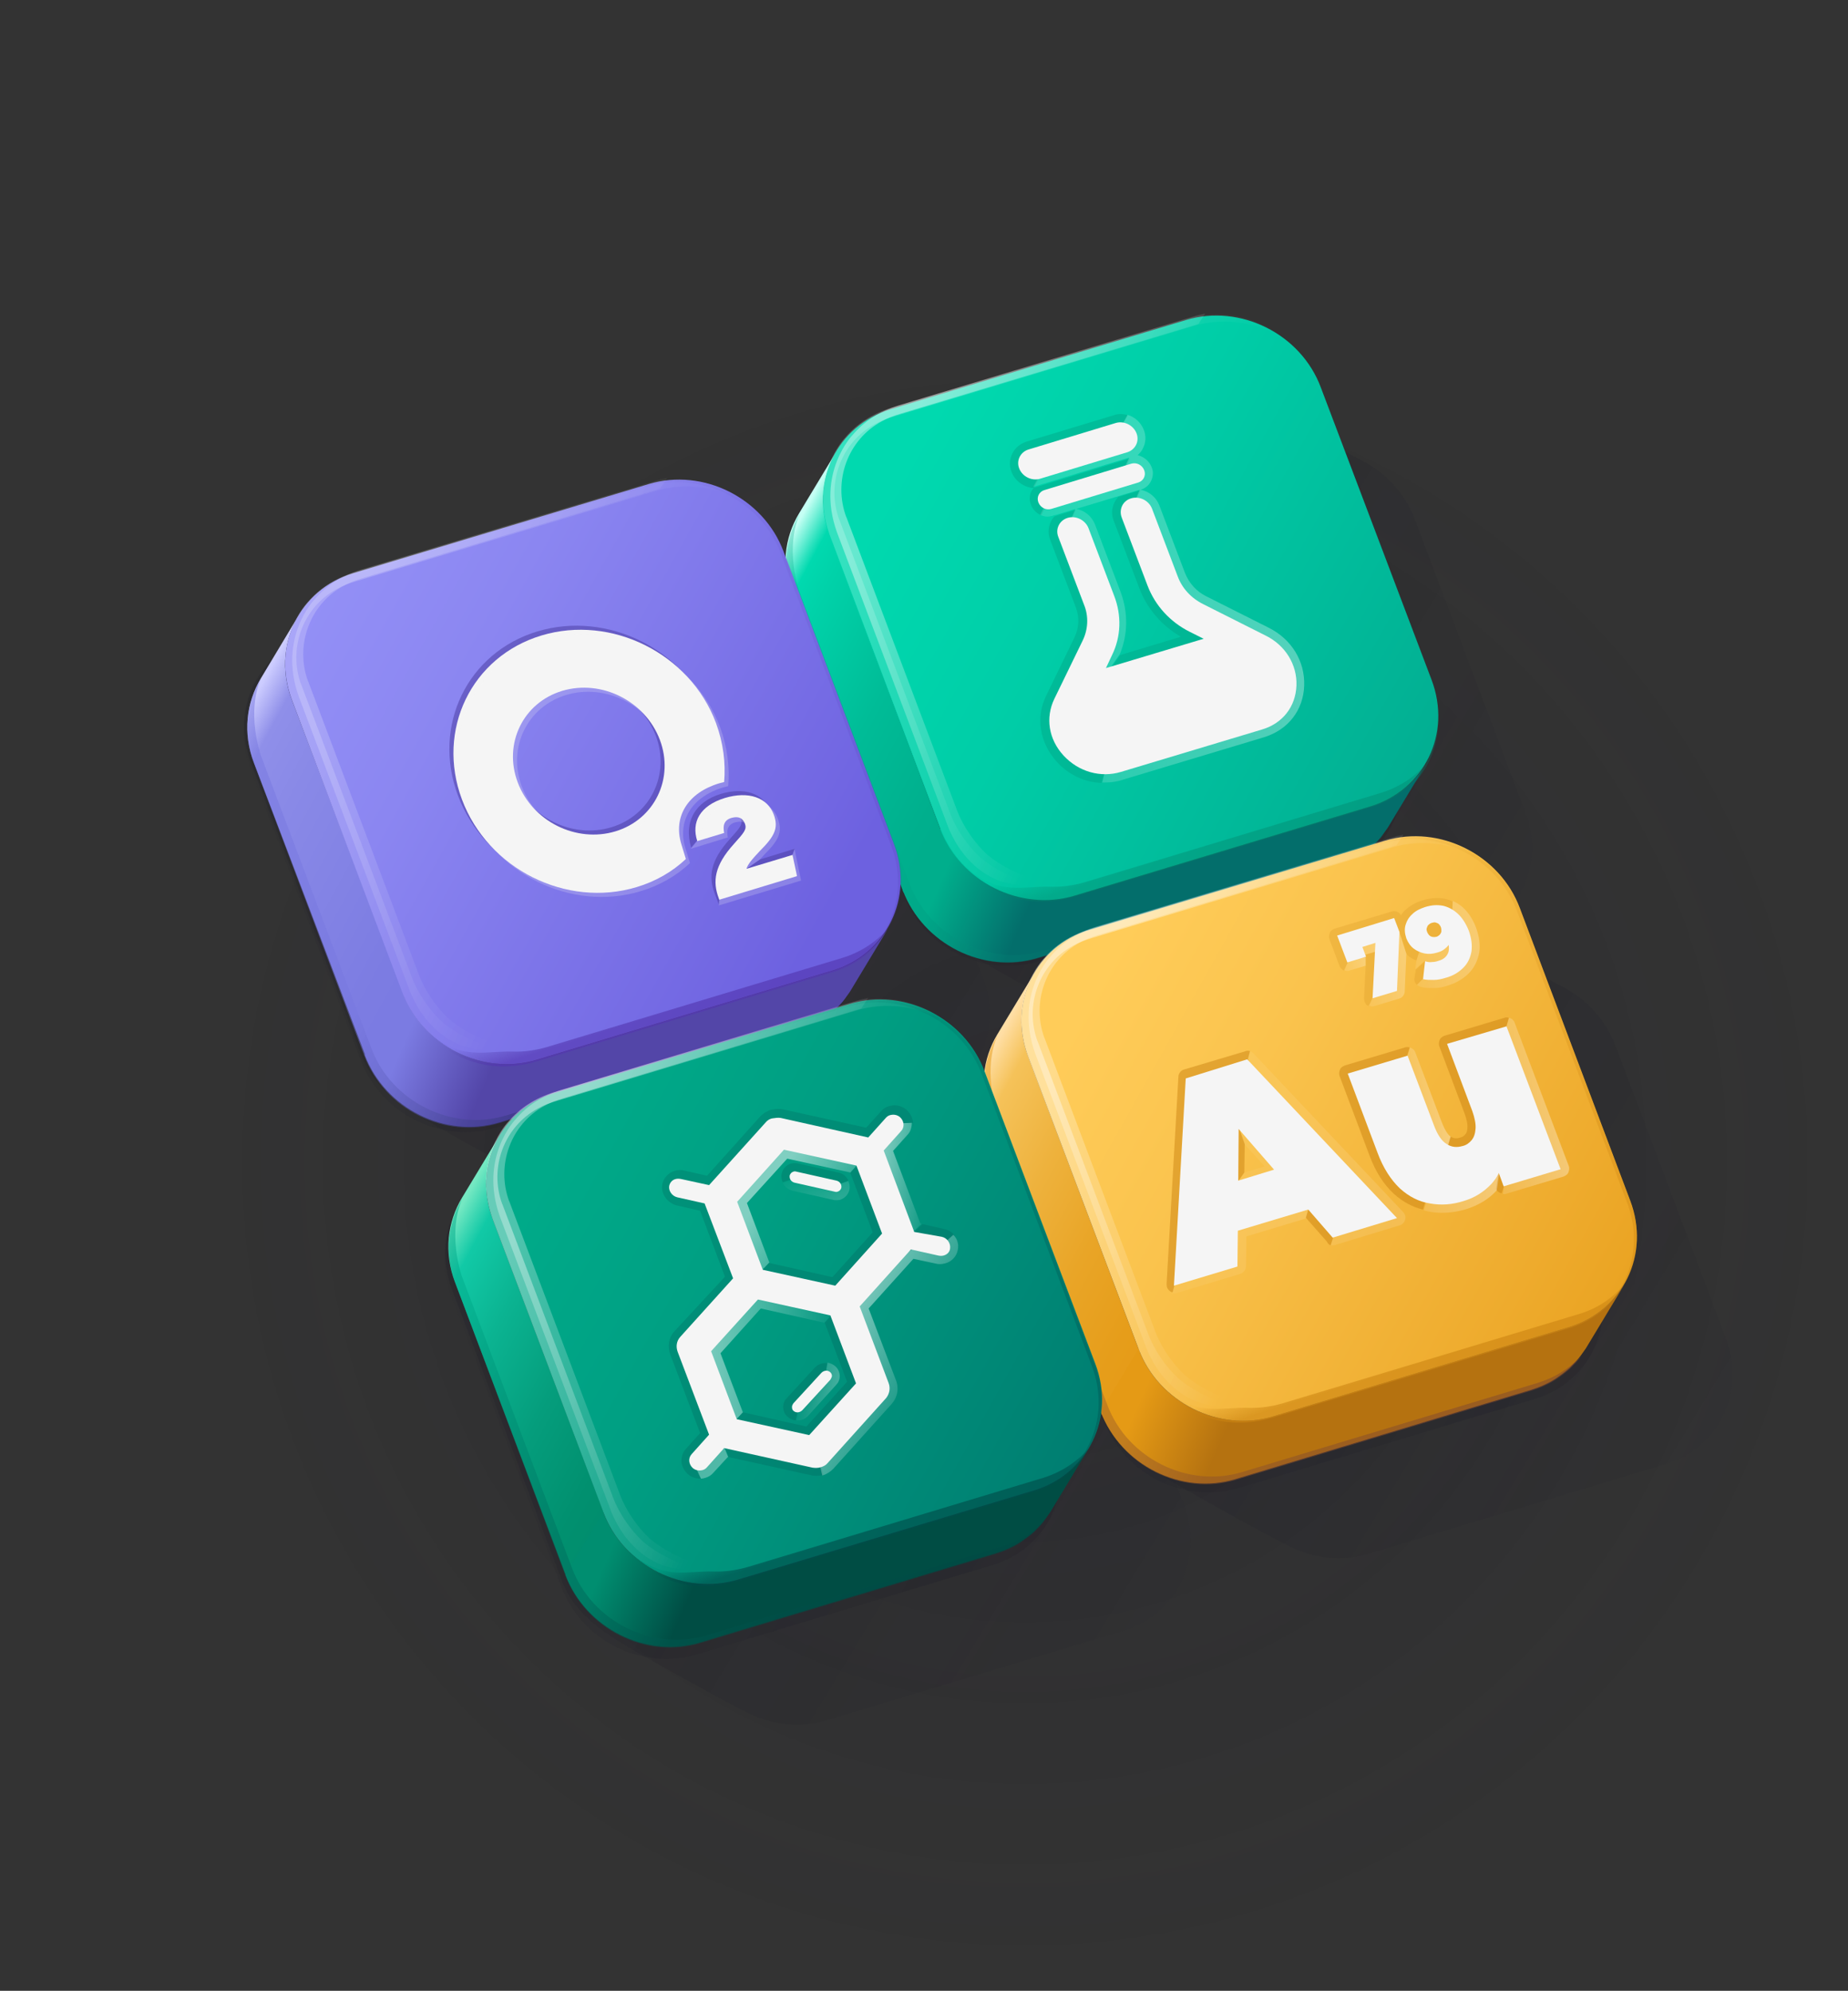 <?xml version="1.0" encoding="utf-8"?>
<!-- Generator: Adobe Illustrator 25.0.1, SVG Export Plug-In . SVG Version: 6.00 Build 0)  -->
<svg version="1.1" id="Layer_1" xmlns="http://www.w3.org/2000/svg" xmlns:xlink="http://www.w3.org/1999/xlink" x="0px" y="0px"
	 viewBox="0 0 454 489" style="enable-background:new 0 0 454 489;" xml:space="preserve">
<rect x="0" y="0" width="454" height="489" fill="#333333" stroke="none"/>
<style type="text/css">
	.st0{fill:url(#SVGID_1_);}
	.st1{opacity:0.2;fill:url(#SVGID_2_);enable-background:new    ;}
	.st2{opacity:0.2;}
	.st3{fill:url(#SVGID_3_);}
	.st4{opacity:0.2;fill:url(#SVGID_4_);enable-background:new    ;}
	.st5{fill:url(#SVGID_5_);}
	.st6{opacity:0.2;fill:url(#SVGID_6_);enable-background:new    ;}
	.st7{fill:url(#SVGID_7_);}
	.st8{opacity:0.2;fill:url(#SVGID_8_);enable-background:new    ;}
	.st9{fill:url(#SVGID_9_);}
	.st10{opacity:0.2;fill:url(#SVGID_10_);enable-background:new    ;}
	.st11{opacity:0.3;fill:url(#SVGID_11_);enable-background:new    ;}
	.st12{fill:url(#SVGID_12_);}
	.st13{fill:url(#SVGID_13_);}
	.st14{fill:url(#SVGID_14_);}
	.st15{opacity:0.2;fill:url(#SVGID_15_);enable-background:new    ;}
	.st16{opacity:0.4;fill:url(#SVGID_16_);enable-background:new    ;}
	.st17{opacity:0.4;fill:url(#SVGID_17_);enable-background:new    ;}
	.st18{opacity:0.3;}
	.st19{fill:url(#SVGID_18_);}
	.st20{fill:url(#SVGID_19_);}
	.st21{fill:url(#SVGID_20_);}
	.st22{fill:url(#SVGID_21_);}
	.st23{opacity:0.2;fill:url(#SVGID_22_);enable-background:new    ;}
	.st24{opacity:0.64;fill:url(#SVGID_23_);enable-background:new    ;}
	.st25{opacity:0.5;}
	.st26{fill:url(#SVGID_24_);}
	.st27{opacity:0.2;fill:url(#SVGID_25_);enable-background:new    ;}
	.st28{opacity:0.2;fill:url(#SVGID_26_);enable-background:new    ;}
	.st29{fill:url(#SVGID_27_);}
	.st30{fill:url(#SVGID_28_);}
	.st31{fill:url(#SVGID_29_);}
	.st32{opacity:0.4;fill:url(#SVGID_30_);enable-background:new    ;}
	.st33{opacity:0.64;fill:url(#SVGID_31_);enable-background:new    ;}
	.st34{fill:url(#SVGID_32_);}
	.st35{opacity:0.3;fill:url(#SVGID_33_);enable-background:new    ;}
	.st36{opacity:0.4;fill:url(#SVGID_34_);enable-background:new    ;}
	.st37{fill:url(#SVGID_35_);}
	.st38{fill:url(#SVGID_36_);}
	.st39{fill:url(#SVGID_37_);}
	.st40{opacity:0.4;fill:url(#SVGID_38_);enable-background:new    ;}
	.st41{opacity:0.64;fill:url(#SVGID_39_);enable-background:new    ;}
	.st42{fill:url(#SVGID_40_);}
	.st43{opacity:0.3;fill:url(#SVGID_41_);enable-background:new    ;}
	.st44{opacity:0.4;fill:url(#SVGID_42_);enable-background:new    ;}
	.st45{fill:#48399E;}
	.st46{fill:#F5F5F5;}
	.st47{fill:#00AA89;}
	.st48{opacity:0.39;fill:url(#SVGID_43_);enable-background:new    ;}
	.st49{opacity:0.5;fill:url(#SVGID_44_);enable-background:new    ;}
	.st50{opacity:0.5;fill:url(#SVGID_45_);enable-background:new    ;}
	.st51{opacity:0.4;}
	.st52{opacity:0.38;}
	.st53{fill:url(#SVGID_46_);}
	.st54{fill:url(#SVGID_47_);}
	.st55{fill:url(#SVGID_48_);}
	.st56{fill:url(#SVGID_49_);}
	.st57{fill:url(#SVGID_50_);}
	.st58{opacity:0.21;}
	.st59{fill:url(#SVGID_51_);}
	.st60{fill:url(#SVGID_52_);}
	.st61{opacity:0.29;fill:url(#SVGID_53_);enable-background:new    ;}
	.st62{opacity:0.2;fill:url(#SVGID_54_);enable-background:new    ;}
	.st63{opacity:0.4;fill:url(#SVGID_55_);enable-background:new    ;}
	.st64{opacity:0.2;fill:url(#SVGID_56_);enable-background:new    ;}
	.st65{opacity:0.4;fill:url(#SVGID_57_);enable-background:new    ;}
	.st66{opacity:0.4;fill:url(#SVGID_58_);enable-background:new    ;}
	.st67{opacity:0.4;fill:url(#SVGID_59_);enable-background:new    ;}
	.st68{opacity:0.4;fill:url(#SVGID_60_);enable-background:new    ;}
	.st69{opacity:0.4;fill:url(#SVGID_61_);enable-background:new    ;}
	.st70{opacity:0.4;fill:url(#SVGID_62_);enable-background:new    ;}
	.st71{opacity:0.4;fill:url(#SVGID_63_);enable-background:new    ;}
	.st72{fill:url(#SVGID_64_);}
	.st73{fill:url(#SVGID_65_);}
	.st74{fill:url(#SVGID_66_);}
	.st75{fill:url(#SVGID_67_);}
	.st76{fill:url(#SVGID_68_);}
	.st77{fill:url(#SVGID_69_);}
	.st78{fill:url(#SVGID_70_);}
	.st79{fill:url(#SVGID_71_);}
	.st80{opacity:0.3;fill:url(#SVGID_72_);enable-background:new    ;}
</style>
<linearGradient id="SVGID_1_" gradientUnits="userSpaceOnUse" x1="286.421" y1="202.25" x2="327.387" y2="202.25" gradientTransform="matrix(1 0 0 -1 0 490)">
	<stop  offset="7.624980e-02" style="stop-color:#CC8512"/>
	<stop  offset="0.712" style="stop-color:#CC8512"/>
</linearGradient>
<path class="st0" d="M326.9,305.9l0.6-1.9l-11.1-16.3l0.4,2.4l-13.7,1.6l2.6-3.7l0.1-7l-1.3-3.7l8.4,2l-6.3-19.2l0.5-1.9
	c-0.2-0.1-0.4-0.1-0.5-0.1c-0.2,0-0.4,0-0.6,0.1l-15.1,4.5c-0.8,0.2-1.4,1-1.4,1.8l-2.9,50.9c0,0.7,0.2,1.3,0.8,1.7
	c0.2,0.2,0.4,0.3,0.7,0.3l0.5-1.9l13.4-15.7l19.5-3l-0.7,2.3l5.2,5.9C326.2,305.5,326.5,305.7,326.9,305.9z"/>
<radialGradient id="SVGID_2_" cx="-728.654" cy="782.936" r="1" gradientTransform="matrix(197.758 -34.039 -34.096 -198.088 171044.953 130573.914)" gradientUnits="userSpaceOnUse">
	<stop  offset="0" style="stop-color:#151423"/>
	<stop  offset="1" style="stop-color:#151423;stop-opacity:0"/>
</radialGradient>
<path class="st1" d="M450.6,252.5c18.8,109.4-54.5,213.3-163.7,232.1C177.7,503.4,73.9,430,55,320.6s54.5-213.4,163.7-232.2
	C327.9,69.6,431.7,143.1,450.6,252.5z"/>
<g class="st2">
	
		<linearGradient id="SVGID_3_" gradientUnits="userSpaceOnUse" x1="415.707" y1="140.661" x2="211.21" y2="255.036" gradientTransform="matrix(1 0 0 -1 0 490)">
		<stop  offset="0" style="stop-color:#151423"/>
		<stop  offset="1" style="stop-color:#151423;stop-opacity:0"/>
	</linearGradient>
	<path class="st3" d="M331.8,223.9c13.4-4,28.2,3.4,33.2,16.6l27.2,71.9c5,13.2-1.8,27.2-15.1,31.2l-72.8,21.9
		c-13.4,4-28.2-3.4-33.2-16.6L243.9,277c-5-13.2,1.8-27.2,15.2-31.2L331.8,223.9z"/>
</g>
<linearGradient id="SVGID_4_" gradientUnits="userSpaceOnUse" x1="251.628" y1="237.707" x2="467.628" y2="107.374" gradientTransform="matrix(1 0 0 -1 0 490)">
	<stop  offset="0" style="stop-color:#151423"/>
	<stop  offset="1" style="stop-color:#151423;stop-opacity:0"/>
</linearGradient>
<path class="st4" d="M424,328.7l-27.1-71.8c-2.5-6.6-7.5-11.8-13.5-14.8c-5.6-2.8-25.8-14.4-31.6-17.4c-6.1-3.1-13.2-4-20-2
	l-72.6,21.9c-13.3,4-20.1,17.9-15.1,31.1l27.1,71.8c2.7,7.3,9,11.8,15.3,15.6c6.1,3.7,24.2,13.7,30.2,16.7s13,3.9,19.7,1.8
	l72.6-21.9C422.2,355.8,429,341.9,424,328.7z"/>
<g class="st2">
	
		<linearGradient id="SVGID_5_" gradientUnits="userSpaceOnUse" x1="282.527" y1="99.8" x2="78.03" y2="214.175" gradientTransform="matrix(1 0 0 -1 0 490)">
		<stop  offset="0" style="stop-color:#151423"/>
		<stop  offset="1" style="stop-color:#151423;stop-opacity:0"/>
	</linearGradient>
	<path class="st5" d="M198.6,264.7c13.4-4,28.2,3.4,33.2,16.6l27.2,71.9c5,13.2-1.8,27.2-15.1,31.2l-72.8,22
		c-13.4,4-28.2-3.4-33.2-16.6l-27.2-71.9c-5-13.2,1.8-27.2,15.2-31.2L198.6,264.7z"/>
</g>
<linearGradient id="SVGID_6_" gradientUnits="userSpaceOnUse" x1="118.45" y1="196.854" x2="334.45" y2="66.52" gradientTransform="matrix(1 0 0 -1 0 490)">
	<stop  offset="0" style="stop-color:#151423"/>
	<stop  offset="1" style="stop-color:#151423;stop-opacity:0"/>
</linearGradient>
<path class="st6" d="M290.9,369.6l-27.1-71.8c-2.5-6.6-7.5-11.8-13.5-14.8c-5.6-2.8-25.8-14.4-31.6-17.4c-6.1-3.1-13.2-4-20-2
	l-72.6,21.9c-13.3,4-20.1,17.9-15.1,31.1l27.1,71.8c2.7,7.3,9,11.8,15.3,15.6c6.1,3.7,24.2,13.7,30.2,16.7s13,3.9,19.7,1.8
	l72.6-21.9C289.1,396.7,295.8,382.7,290.9,369.6z"/>
<g class="st2">
	
		<linearGradient id="SVGID_7_" gradientUnits="userSpaceOnUse" x1="366.368" y1="269.983" x2="161.871" y2="384.358" gradientTransform="matrix(1 0 0 -1 0 490)">
		<stop  offset="0" style="stop-color:#151423"/>
		<stop  offset="1" style="stop-color:#151423;stop-opacity:0"/>
	</linearGradient>
	<path class="st7" d="M282.5,94.6c13.4-4,28.2,3.4,33.2,16.6l27.2,71.9c5,13.2-1.8,27.2-15.1,31.2L255,236.2
		c-13.4,4-28.2-3.4-33.2-16.6l-27.2-71.9c-5-13.2,1.8-27.2,15.2-31.2L282.5,94.6z"/>
</g>
<linearGradient id="SVGID_8_" gradientUnits="userSpaceOnUse" x1="202.266" y1="366.993" x2="418.266" y2="236.66" gradientTransform="matrix(1 0 0 -1 0 490)">
	<stop  offset="0" style="stop-color:#151423"/>
	<stop  offset="1" style="stop-color:#151423;stop-opacity:0"/>
</linearGradient>
<path class="st8" d="M374.7,199.4l-27.1-71.8c-2.5-6.6-7.5-11.8-13.6-14.8c-5.6-2.8-25.8-14.4-31.6-17.4c-6.1-3.1-13.2-4-20-2
	l-72.6,21.9c-13.3,4-20.1,17.9-15.1,31.1l27.1,71.8c2.7,7.3,9,11.8,15.3,15.6c6.1,3.7,24.2,13.7,30.2,16.7s13,3.9,19.7,1.8
	l72.6-21.9C372.9,226.5,379.7,212.6,374.7,199.4z"/>
<g class="st2">
	
		<linearGradient id="SVGID_9_" gradientUnits="userSpaceOnUse" x1="233.21" y1="229.16" x2="28.712" y2="343.536" gradientTransform="matrix(1 0 0 -1 0 490)">
		<stop  offset="0" style="stop-color:#151423"/>
		<stop  offset="1" style="stop-color:#151423;stop-opacity:0"/>
	</linearGradient>
	<path class="st9" d="M149.3,135.4c13.4-4,28.2,3.4,33.2,16.6l27.2,71.9c5,13.2-1.8,27.2-15.1,31.2L121.8,277
		c-13.4,4-28.2-3.4-33.2-16.6l-27.2-71.9c-5-13.2,1.8-27.2,15.2-31.2L149.3,135.4z"/>
</g>
<linearGradient id="SVGID_10_" gradientUnits="userSpaceOnUse" x1="69.106" y1="326.17" x2="285.106" y2="195.837" gradientTransform="matrix(1 0 0 -1 0 490)">
	<stop  offset="0" style="stop-color:#151423"/>
	<stop  offset="1" style="stop-color:#151423;stop-opacity:0"/>
</linearGradient>
<path class="st10" d="M241.5,240.2l-27.1-71.8c-2.5-6.6-7.5-11.8-13.5-14.8c-5.6-2.8-25.8-14.4-31.6-17.4c-6.1-3.1-13.2-4-20-2
	l-72.6,22c-13.3,4-20.1,17.9-15.1,31.1l27.1,71.8c2.7,7.3,9,11.8,15.3,15.6c6.1,3.7,24.2,13.7,30.2,16.7s13,3.9,19.7,1.8l72.6-21.9
	C239.7,267.3,246.5,253.4,241.5,240.2z"/>
<linearGradient id="SVGID_11_" gradientUnits="userSpaceOnUse" x1="391.161" y1="314.654" x2="190.487" y2="426.89" gradientTransform="matrix(1 0 0 -1 0 490)">
	<stop  offset="7.624980e-02" style="stop-color:#03846B"/>
	<stop  offset="0.767" style="stop-color:#03846B;stop-opacity:0"/>
</linearGradient>
<path class="st11" d="M351.7,168.1l-27.1-71.8c-5-13.2-19.8-20.6-33.1-16.6l-72.6,21.9c-2.2,0.7-4.3,1.6-6.1,2.8
	c1.6-1,3.4-1.8,5.4-2.3l72.6-21.9c13.3-4,28.2,3.4,33.1,16.6l27.1,71.8c4.1,11,0.1,22.5-9,28.3C351.6,191.2,356,179.4,351.7,168.1z"
	/>
<linearGradient id="SVGID_12_" gradientUnits="userSpaceOnUse" x1="184.755" y1="340.702" x2="272.293" y2="293.337" gradientTransform="matrix(1 0 0 -1 0 490)">
	<stop  offset="0" style="stop-color:#C5FFF4"/>
	<stop  offset="1.359000e-02" style="stop-color:#9EF8E6"/>
	<stop  offset="5.496190e-02" style="stop-color:#2DE2BF"/>
	<stop  offset="7.331230e-02" style="stop-color:#00D9AF"/>
	<stop  offset="0.137" style="stop-color:#00D2A9"/>
	<stop  offset="0.385" style="stop-color:#00BC97"/>
	<stop  offset="0.623" style="stop-color:#00AF8D"/>
	<stop  offset="0.836" style="stop-color:#00AA89"/>
</linearGradient>
<path class="st12" d="M203.9,131.5c-2.8-7.3-1.9-14.9,1.7-20.8l-9.3,15.4c-3.6,6-4.5,13.5-1.7,20.8l27.4,72.4l9.3-14.8L203.9,131.5z
	"/>
<linearGradient id="SVGID_13_" gradientUnits="userSpaceOnUse" x1="238.208" y1="303.225" x2="330.182" y2="262.96" gradientTransform="matrix(1 0 0 -1 0 490)">
	<stop  offset="5.407869e-02" style="stop-color:#00AE8C"/>
	<stop  offset="0.245" style="stop-color:#037770"/>
	<stop  offset="0.277" style="stop-color:#036E6B"/>
</linearGradient>
<path class="st13" d="M336.8,198l-72.6,21.9c-13.3,4-28.2-3.4-33.1-16.6l-9.3,15.4c5,13.2,19.8,20.6,33.1,16.6l72.6-21.9
	c2.2-0.7,4.3-1.6,6.1-2.8c1.2-0.8,2.4-1.7,3.4-2.6c1-1,2-2,2.8-3.1c0.4-0.6,0.8-1.1,1.2-1.7l9.3-15.4
	C347.3,192.5,342.7,196.2,336.8,198z"/>
<linearGradient id="SVGID_14_" gradientUnits="userSpaceOnUse" x1="375.17" y1="286.166" x2="171.078" y2="400.315" gradientTransform="matrix(1 0 0 -1 0 490)">
	<stop  offset="0" style="stop-color:#02A38B"/>
	<stop  offset="0.111" style="stop-color:#02AD91"/>
	<stop  offset="0.528" style="stop-color:#00CDA7"/>
	<stop  offset="0.759" style="stop-color:#00D9AF"/>
</linearGradient>
<path class="st14" d="M291.4,78.6c13.3-4,28.2,3.4,33.1,16.6l27.2,71.8c5,13.2-1.8,27.1-15.1,31.1L264,220
	c-13.3,4-28.2-3.4-33.1-16.6l-27.1-71.8c-5-13.2,1.8-27.1,15.1-31.1L291.4,78.6z"/>
<linearGradient id="SVGID_15_" gradientUnits="userSpaceOnUse" x1="167.496" y1="393.193" x2="355.347" y2="304.687" gradientTransform="matrix(1 0 0 -1 0 490)">
	<stop  offset="0.259" style="stop-color:#FFFFFF"/>
	<stop  offset="0.607" style="stop-color:#FFFFFF;stop-opacity:0"/>
</linearGradient>
<path class="st15" d="M231,203.2c0.5,1.4,2.4,6.2,6.6,10c7.1,6.4,14.2,5,19.6,4.2c-9.6-0.6-16.5-6.9-16.5-6.9
	c-3-2.8-5.8-6.8-7.3-10.8l-27.1-71.8c0-0.1,0-0.1-0.1-0.2c-3.3-8.9,0.4-19,8.7-23.5c1.4-0.8,3-1.4,4.7-1.9l73.6-22.2
	c8.9-2.7,18.4-0.4,25.3,5.3c-6.9-6.9-17.3-10-27-7.1l-72.6,21.9c-4.6,1.4-8.4,3.9-11.2,7.2c0,0-9.1,9.3-3.9,23.9L231,203.2z"/>
<linearGradient id="SVGID_16_" gradientUnits="userSpaceOnUse" x1="296.492" y1="281.069" x2="293.361" y2="291.072" gradientTransform="matrix(1 0 0 -1 0 490)">
	<stop  offset="7.624980e-02" style="stop-color:#03846B"/>
	<stop  offset="0.767" style="stop-color:#03846B;stop-opacity:0"/>
</linearGradient>
<path class="st16" d="M339.1,194.8l-72.6,21.9c-2.8,0.8-5.6,1.2-8.4,1.1c-6.5-0.2-12.2,2.1-20.5-4c7.7,7.3,17,9.2,26.5,6.4
	l72.6-21.9c6.1-1.8,10.8-5.7,13.6-10.7C347.5,190.9,343.7,193.4,339.1,194.8z"/>
<linearGradient id="SVGID_17_" gradientUnits="userSpaceOnUse" x1="168.105" y1="391.667" x2="355.956" y2="303.161" gradientTransform="matrix(1 0 0 -1 0 490)">
	<stop  offset="0.259" style="stop-color:#FFFFFF"/>
	<stop  offset="0.607" style="stop-color:#FFFFFF;stop-opacity:0"/>
</linearGradient>
<path class="st17" d="M242.4,209.8c-3-2.8-5.8-6.8-7.3-10.8L208,127.2c0-0.1,0-0.1-0.1-0.2c-3.3-8.9,0.4-19,8.7-23.5
	c1.4-0.8,3-1.4,4.7-1.9l73.1-22l1.7-2.6c-0.9,0.2-1.9,0.4-2.8,0.7l-72.6,21.9c-4.6,1.4-8.4,3.9-11.2,7.2c0,0-9.1,9.3-3.9,23.9
	l27.1,71.8c0.5,1.4,2.4,6.2,6.6,10c7.1,6.4,14.2,5,19.6,4.2C249.3,216,242.4,209.8,242.4,209.8z"/>
<g class="st18">
	
		<linearGradient id="SVGID_18_" gradientUnits="userSpaceOnUse" x1="227.909" y1="303.908" x2="276.668" y2="278.701" gradientTransform="matrix(1 0 0 -1 0 490)">
		<stop  offset="5.407870e-02" style="stop-color:#00AA89"/>
		<stop  offset="0.885" style="stop-color:#03776D"/>
		<stop  offset="0.949" style="stop-color:#03736B"/>
	</linearGradient>
	<path class="st19" d="M338.6,206.2c-1,1-2.2,1.8-3.4,2.6c-1.8,1.2-3.9,2.1-6.1,2.8l-72.6,21.9c-13.3,4-28.2-3.4-33.1-16.6
		l-27.1-71.8c-3.6-11.8,0.2-18.9,0.2-18.9c-3.6,6-4.5,13.5-1.7,20.8l27.1,71.8c5,13.2,19.8,20.6,33.1,16.6l72.6-21.9
		c2.2-0.7,4.3-1.6,6.1-2.8c1.2-0.8,2.4-1.7,3.4-2.6c1-1,2-2,2.8-3.1C339.4,205.4,339,205.8,338.6,206.2z"/>
</g>
<linearGradient id="SVGID_19_" gradientUnits="userSpaceOnUse" x1="52.595" y1="300.343" x2="139.722" y2="253.199" gradientTransform="matrix(1 0 0 -1 0 490)">
	<stop  offset="0" style="stop-color:#CCCCFF"/>
	<stop  offset="1.845730e-02" style="stop-color:#BCBCF9"/>
	<stop  offset="7.331230e-02" style="stop-color:#8F8FE9"/>
	<stop  offset="0.204" style="stop-color:#8989E7"/>
	<stop  offset="0.603" style="stop-color:#7C7CE2"/>
	<stop  offset="0.963" style="stop-color:#7777E0"/>
</linearGradient>
<path class="st20" d="M71.7,171.9c-2.8-7.3-1.9-14.9,1.7-20.8l-9.3,15.5c-3.6,6-4.5,13.5-1.7,20.8l27.5,72.2l9.3-15.4L71.7,171.9z"
	/>
<linearGradient id="SVGID_20_" gradientUnits="userSpaceOnUse" x1="106.025" y1="262.818" x2="197.998" y2="222.554" gradientTransform="matrix(1 0 0 -1 0 490)">
	<stop  offset="5.407870e-02" style="stop-color:#7B7BE2"/>
	<stop  offset="0.258" style="stop-color:#564AAD"/>
	<stop  offset="0.277" style="stop-color:#5346A8"/>
</linearGradient>
<path class="st21" d="M204.6,238.4L132,260.3c-13.3,4-28.2-3.4-33.1-16.6l-9.3,15.4c5,13.2,19.8,20.6,33.1,16.6l72.6-21.9
	c2.2-0.7,4.3-1.6,6.1-2.8c1.2-0.8,2.4-1.7,3.4-2.6c1-1,2-2,2.8-3.1c0.4-0.6,0.8-1.1,1.2-1.7l9.3-15.4
	C215.1,232.9,210.5,236.6,204.6,238.4z"/>
<linearGradient id="SVGID_21_" gradientUnits="userSpaceOnUse" x1="243.156" y1="245.846" x2="39.064" y2="359.995" gradientTransform="matrix(1 0 0 -1 0 490)">
	<stop  offset="0.191" style="stop-color:#6D61E0"/>
	<stop  offset="0.243" style="stop-color:#7166E2"/>
	<stop  offset="0.644" style="stop-color:#8B86F1"/>
	<stop  offset="0.865" style="stop-color:#9592F7"/>
</linearGradient>
<path class="st22" d="M159.4,118.9c13.3-4,28.2,3.4,33.1,16.6l27.1,71.8c5,13.2-1.8,27.1-15.1,31.1l-72.6,21.9
	c-13.3,4-28.2-3.4-33.1-16.6l-27.1-71.8c-5-13.2,1.8-27.1,15.1-31.1L159.4,118.9z"/>
<linearGradient id="SVGID_22_" gradientUnits="userSpaceOnUse" x1="35.303" y1="352.763" x2="223.154" y2="264.257" gradientTransform="matrix(1 0 0 -1 0 490)">
	<stop  offset="0.259" style="stop-color:#FFFFFF"/>
	<stop  offset="0.607" style="stop-color:#FFFFFF;stop-opacity:0"/>
</linearGradient>
<path class="st23" d="M98.8,243.6c0.5,1.4,2.4,6.2,6.6,10c7.1,6.4,14.2,5,19.6,4.2c-9.6-0.6-16.5-6.9-16.5-6.9
	c-3-2.8-5.8-6.8-7.3-10.8l-27.1-71.7c0-0.1,0-0.1-0.1-0.2c-3.3-8.9,0.4-19,8.7-23.5c1.4-0.8,3-1.4,4.7-1.9l73.7-22.2
	c8.9-2.7,18.4-0.4,25.3,5.3c-6.9-6.9-17.3-10-27-7.1l-72.6,21.9c-4.6,1.4-8.4,3.9-11.2,7.2c0,0-9.1,9.3-3.9,23.9L98.8,243.6z"/>
<linearGradient id="SVGID_23_" gradientUnits="userSpaceOnUse" x1="164.276" y1="240.62" x2="161.145" y2="250.623" gradientTransform="matrix(1 0 0 -1 0 490)">
	<stop  offset="7.624980e-02" style="stop-color:#5335AF"/>
	<stop  offset="0.469" style="stop-color:#533DAC;stop-opacity:0.432"/>
	<stop  offset="0.767" style="stop-color:#5346A8;stop-opacity:0"/>
</linearGradient>
<path class="st24" d="M206.9,235.3l-72.6,21.9c-2.8,0.8-5.6,1.2-8.4,1.1c-6.5-0.2-12.2,2.1-20.5-4c7.7,7.3,17,9.2,26.5,6.4
	l72.6-21.9c6.1-1.8,10.8-5.7,13.6-10.7C215.3,231.3,211.5,233.9,206.9,235.3z"/>
<g class="st25">
	
		<linearGradient id="SVGID_24_" gradientUnits="userSpaceOnUse" x1="95.645" y1="263.338" x2="144.403" y2="238.132" gradientTransform="matrix(1 0 0 -1 0 490)">
		<stop  offset="5.407870e-02" style="stop-color:#7777E0"/>
		<stop  offset="0.487" style="stop-color:#5656AD"/>
		<stop  offset="0.949" style="stop-color:#303072"/>
	</linearGradient>
	<path class="st26" d="M206.4,246.7c-1,1-2.2,1.8-3.4,2.6c-1.8,1.2-3.9,2.1-6.1,2.8L124.3,274c-13.3,4-28.2-3.4-33.1-16.6
		l-27.1-71.8c-3.7-11.8,0-18.9,0-18.9c-3.6,6-4.5,13.5-1.7,20.8l27.1,71.8c5,13.2,19.8,20.6,33.1,16.6l72.6-21.9
		c2.2-0.7,4.3-1.6,6.1-2.8c1.2-0.8,2.4-1.7,3.4-2.6c1-1,2-2,2.8-3.1C207.2,245.8,206.8,246.3,206.4,246.7z"/>
</g>
<linearGradient id="SVGID_25_" gradientUnits="userSpaceOnUse" x1="35.922" y1="351.259" x2="223.774" y2="262.753" gradientTransform="matrix(1 0 0 -1 0 490)">
	<stop  offset="0.259" style="stop-color:#FFFFFF"/>
	<stop  offset="0.607" style="stop-color:#FFFFFF;stop-opacity:0"/>
</linearGradient>
<path class="st27" d="M110.2,250.2c-3-2.8-5.8-6.8-7.3-10.8l-27.1-71.8c0-0.1,0-0.1-0.1-0.2c-3.3-8.9,0.4-19,8.7-23.5
	c1.4-0.8,3-1.4,4.7-1.9l73.1-22l1.7-2.6c-0.9,0.2-1.9,0.4-2.8,0.7L88.5,140c-4.6,1.4-8.4,3.9-11.2,7.2c0,0-9.1,9.3-3.9,23.9
	l27.1,71.8c0.5,1.4,2.4,6.2,6.6,10c7.1,6.4,14.2,5,19.6,4.2C117.1,256.5,110.2,250.2,110.2,250.2z"/>
<linearGradient id="SVGID_26_" gradientUnits="userSpaceOnUse" x1="259.227" y1="275.345" x2="58.553" y2="387.581" gradientTransform="matrix(1 0 0 -1 0 490)">
	<stop  offset="7.624980e-02" style="stop-color:#5335AF"/>
	<stop  offset="0.469" style="stop-color:#533DAC;stop-opacity:0.432"/>
	<stop  offset="0.767" style="stop-color:#5346A8;stop-opacity:0"/>
</linearGradient>
<path class="st28" d="M219.8,207.4l-27.1-71.8c-5-13.2-19.8-20.6-33.1-16.6l-72.7,21.9c-2.2,0.7-4.3,1.6-6.1,2.8
	c1.6-1,3.4-1.8,5.4-2.3l72.6-21.9c13.3-4,28.2,3.4,33.1,16.6l27.1,71.8c4.1,11,0.1,22.5-9,28.3C219.7,230.5,224.1,218.6,219.8,207.4
	z"/>
<linearGradient id="SVGID_27_" gradientUnits="userSpaceOnUse" x1="233.4" y1="212.639" x2="320.683" y2="165.412" gradientTransform="matrix(1 0 0 -1 0 490)">
	<stop  offset="0" style="stop-color:#FFDEA4"/>
	<stop  offset="2.817620e-02" style="stop-color:#FBD386"/>
	<stop  offset="7.331230e-02" style="stop-color:#F5C259"/>
	<stop  offset="0.251" style="stop-color:#EEB23D"/>
	<stop  offset="0.439" style="stop-color:#E9A527"/>
	<stop  offset="0.62" style="stop-color:#E69D1A"/>
	<stop  offset="0.782" style="stop-color:#E59A15"/>
</linearGradient>
<path class="st29" d="M252.6,259.5c-2.8-7.3-1.9-14.9,1.7-20.8l-9.3,15.4c-3.6,6-4.5,13.5-1.7,20.8l27.4,72.6l9.3-15.4L252.6,259.5z
	"/>
<linearGradient id="SVGID_28_" gradientUnits="userSpaceOnUse" x1="286.875" y1="175.196" x2="378.848" y2="134.931" gradientTransform="matrix(1 0 0 -1 0 490)">
	<stop  offset="5.407870e-02" style="stop-color:#E59A15"/>
	<stop  offset="0.277" style="stop-color:#B57210"/>
</linearGradient>
<path class="st30" d="M385.4,326l-72.6,21.9c-13.3,4-28.2-3.4-33.1-16.6l-9.3,15.4c5,13.2,19.8,20.6,33.1,16.6l72.6-21.9
	c2.2-0.7,4.3-1.6,6.1-2.8c1.2-0.8,2.4-1.7,3.4-2.6c1-1,2-2,2.8-3.1c0.4-0.6,0.8-1.1,1.2-1.7l9.3-15.4
	C396,320.5,391.4,324.2,385.4,326z"/>
<linearGradient id="SVGID_29_" gradientUnits="userSpaceOnUse" x1="424.024" y1="158.263" x2="219.932" y2="272.412" gradientTransform="matrix(1 0 0 -1 0 490)">
	<stop  offset="0" style="stop-color:#E59A15"/>
	<stop  offset="0.222" style="stop-color:#EEAB2D"/>
	<stop  offset="0.573" style="stop-color:#FAC34D"/>
	<stop  offset="0.766" style="stop-color:#FFCC59"/>
</linearGradient>
<path class="st31" d="M340.3,206.5c13.3-4,28.2,3.4,33.1,16.6l27.1,71.8c5,13.2-1.8,27.1-15.1,31.1l-72.6,21.9
	c-13.3,4-28.2-3.4-33.1-16.6l-27.1-71.8c-5-13.2,1.8-27.1,15.1-31.1L340.3,206.5z"/>
<linearGradient id="SVGID_30_" gradientUnits="userSpaceOnUse" x1="216.161" y1="265.159" x2="404.012" y2="176.653" gradientTransform="matrix(1 0 0 -1 0 490)">
	<stop  offset="0.259" style="stop-color:#FFFFFF"/>
	<stop  offset="0.607" style="stop-color:#FFFFFF;stop-opacity:0"/>
</linearGradient>
<path class="st32" d="M279.7,331.2c0.5,1.4,2.4,6.2,6.6,10c7.1,6.4,14.2,5,19.6,4.2c-9.6-0.6-16.5-6.9-16.5-6.9
	c-3-2.8-5.8-6.8-7.3-10.8L255,256c0-0.1,0-0.1-0.1-0.2c-3.3-8.9,0.4-19,8.7-23.5c1.4-0.8,3-1.4,4.7-1.9l73.6-22.2
	c8.9-2.7,18.4-0.4,25.3,5.3c-6.9-6.9-17.3-10-27-7.1l-72.6,21.9c-4.6,1.4-8.4,3.9-11.2,7.2c0,0-9.1,9.3-3.9,23.9L279.7,331.2z"/>
<linearGradient id="SVGID_31_" gradientUnits="userSpaceOnUse" x1="345.108" y1="153.019" x2="341.977" y2="163.021" gradientTransform="matrix(1 0 0 -1 0 490)">
	<stop  offset="7.624980e-02" style="stop-color:#CC8512"/>
	<stop  offset="0.679" style="stop-color:#CC8512;stop-opacity:0"/>
</linearGradient>
<path class="st33" d="M387.8,322.8l-72.7,21.9c-2.8,0.8-5.6,1.2-8.4,1.1c-6.5-0.2-12.2,2.1-20.5-4c7.7,7.3,17,9.2,26.5,6.4
	l72.6-21.9c6.1-1.8,10.8-5.7,13.6-10.7C396.1,318.9,392.3,321.5,387.8,322.8z"/>
<g class="st25">
	
		<linearGradient id="SVGID_32_" gradientUnits="userSpaceOnUse" x1="236.736" y1="210.984" x2="359.019" y2="126.726" gradientTransform="matrix(1 0 0 -1 0 490)">
		<stop  offset="5.407870e-02" style="stop-color:#E59A15"/>
		<stop  offset="0.214" style="stop-color:#C6811D"/>
		<stop  offset="0.409" style="stop-color:#A86825"/>
		<stop  offset="0.6" style="stop-color:#92562A"/>
		<stop  offset="0.783" style="stop-color:#844B2E"/>
		<stop  offset="0.949" style="stop-color:#80472F"/>
	</linearGradient>
	<path class="st34" d="M387.2,334.3c-1,1-2.2,1.8-3.4,2.6c-1.8,1.2-3.9,2.1-6.1,2.8l-72.6,21.9c-13.3,4-28.2-3.4-33.1-16.6
		l-27.1-71.8c-3.6-11.8,0.2-18.9,0.2-18.9c-3.6,6-4.5,13.5-1.7,20.8l27.1,71.8c5,13.2,19.8,20.6,33.1,16.6l72.6-21.9
		c2.2-0.7,4.3-1.6,6.1-2.8c1.2-0.8,2.4-1.7,3.4-2.6c1-1,2-2,2.8-3.1C388.1,333.4,387.7,333.9,387.2,334.3z"/>
</g>
<linearGradient id="SVGID_33_" gradientUnits="userSpaceOnUse" x1="216.789" y1="263.674" x2="404.641" y2="175.169" gradientTransform="matrix(1 0 0 -1 0 490)">
	<stop  offset="0.259" style="stop-color:#FFFFFF"/>
	<stop  offset="0.607" style="stop-color:#FFFFFF;stop-opacity:0"/>
</linearGradient>
<path class="st35" d="M291.1,337.8c-3-2.8-5.8-6.8-7.3-10.8l-27.1-71.8c0-0.1,0-0.1-0.1-0.2c-3.3-8.9,0.4-19,8.7-23.5
	c1.4-0.8,3-1.4,4.7-1.9l73.1-22l1.7-2.6c-0.9,0.2-1.9,0.4-2.8,0.7l-72.6,21.9c-4.6,1.4-8.4,3.9-11.2,7.2c0,0-9.1,9.3-3.9,23.9
	l27.1,71.8c0.5,1.4,2.4,6.2,6.6,10c7.1,6.4,14.2,5,19.6,4.2C298,344,291.1,337.8,291.1,337.8z"/>
<linearGradient id="SVGID_34_" gradientUnits="userSpaceOnUse" x1="439.934" y1="187.668" x2="239.261" y2="299.905" gradientTransform="matrix(1 0 0 -1 0 490)">
	<stop  offset="7.624980e-02" style="stop-color:#CC8512"/>
	<stop  offset="0.679" style="stop-color:#CC8512;stop-opacity:0"/>
</linearGradient>
<path class="st36" d="M400.5,295.1l-27.1-71.8c-5-13.2-19.8-20.6-33.1-16.6l-72.6,21.9c-2.2,0.7-4.3,1.6-6.1,2.8
	c1.6-1,3.4-1.8,5.4-2.3l72.6-21.9c13.3-4,28.2,3.4,33.1,16.6l27.1,71.8c4.1,11,0.1,22.5-9,28.3C400.4,318.1,404.8,306.3,400.5,295.1
	z"/>
<linearGradient id="SVGID_35_" gradientUnits="userSpaceOnUse" x1="102.007" y1="172.732" x2="188.568" y2="125.894" gradientTransform="matrix(1 0 0 -1 0 490)">
	<stop  offset="0" style="stop-color:#74E8C2"/>
	<stop  offset="3.835470e-02" style="stop-color:#3ED7B3"/>
	<stop  offset="7.331230e-02" style="stop-color:#11C9A6"/>
	<stop  offset="0.223" style="stop-color:#0BB391"/>
	<stop  offset="0.422" style="stop-color:#059D7C"/>
	<stop  offset="0.611" style="stop-color:#01906F"/>
	<stop  offset="0.782" style="stop-color:#008B6B"/>
</linearGradient>
<path class="st37" d="M121.1,299.6c-2.8-7.3-1.9-14.9,1.7-20.8l-9.3,15.4c-3.6,6-4.5,13.5-1.7,20.8l27.2,71.9l9.3-15.4L121.1,299.6z
	"/>
<linearGradient id="SVGID_36_" gradientUnits="userSpaceOnUse" x1="155.385" y1="135.091" x2="247.358" y2="94.828" gradientTransform="matrix(1 0 0 -1 0 490)">
	<stop  offset="5.407870e-02" style="stop-color:#008E70"/>
	<stop  offset="0.231" style="stop-color:#005B4E"/>
	<stop  offset="0.277" style="stop-color:#004D44"/>
</linearGradient>
<path class="st38" d="M253.9,366.1L181.3,388c-13.3,4-28.2-3.4-33.1-16.6l-9.3,15.4c5,13.2,19.8,20.6,33.1,16.6l72.6-21.9
	c2.2-0.7,4.3-1.6,6.1-2.8c1.2-0.8,2.4-1.7,3.4-2.6c1-1,2-2,2.8-3.1c0.4-0.6,0.8-1.1,1.2-1.7l9.3-15.4
	C264.5,360.6,259.9,364.3,253.9,366.1z"/>
<linearGradient id="SVGID_37_" gradientUnits="userSpaceOnUse" x1="292.534" y1="118.158" x2="88.442" y2="232.307" gradientTransform="matrix(1 0 0 -1 0 490)">
	<stop  offset="0" style="stop-color:#00726B"/>
	<stop  offset="0.131" style="stop-color:#007E71"/>
	<stop  offset="0.54" style="stop-color:#009E82"/>
	<stop  offset="0.766" style="stop-color:#00AA89"/>
</linearGradient>
<path class="st39" d="M208.8,246.6c13.3-4,28.2,3.4,33.1,16.6l27.2,71.8c5,13.2-1.8,27.1-15.1,31.1L181.3,388
	c-13.3,4-28.2-3.4-33.1-16.6l-27.1-71.8c-5-13.2,1.8-27.1,15.1-31.1L208.8,246.6z"/>
<linearGradient id="SVGID_38_" gradientUnits="userSpaceOnUse" x1="84.689" y1="225.096" x2="272.541" y2="136.59" gradientTransform="matrix(1 0 0 -1 0 490)">
	<stop  offset="0.259" style="stop-color:#FFFFFF"/>
	<stop  offset="0.607" style="stop-color:#FFFFFF;stop-opacity:0"/>
</linearGradient>
<path class="st40" d="M148.2,371.3c0.5,1.4,2.4,6.2,6.6,10c7.1,6.4,14.2,5,19.6,4.2c-9.6-0.6-16.5-6.9-16.5-6.9
	c-3-2.8-5.8-6.8-7.3-10.8L123.5,296c0-0.1,0-0.1-0.1-0.2c-3.3-8.9,0.4-19,8.7-23.5c1.4-0.8,3-1.4,4.7-1.9l73.6-22.2
	c8.9-2.7,18.4-0.4,25.3,5.3c-6.9-6.9-17.3-10-27-7.1l-72.6,21.9c-4.6,1.4-8.4,3.9-11.2,7.2c0,0-9.1,9.3-3.9,23.9L148.2,371.3z"/>
<linearGradient id="SVGID_39_" gradientUnits="userSpaceOnUse" x1="213.673" y1="112.932" x2="210.542" y2="122.934" gradientTransform="matrix(1 0 0 -1 0 490)">
	<stop  offset="7.624980e-02" style="stop-color:#004C4A"/>
	<stop  offset="0.679" style="stop-color:#004C4A;stop-opacity:0"/>
</linearGradient>
<path class="st41" d="M256.3,363l-72.6,21.9c-2.8,0.8-5.6,1.2-8.4,1.1c-6.5-0.2-12.2,2.1-20.5-4c7.7,7.3,17,9.2,26.5,6.4l72.6-21.9
	c6.1-1.8,10.8-5.7,13.6-10.7C264.6,359,260.8,361.6,256.3,363z"/>
<g class="st25">
	
		<linearGradient id="SVGID_40_" gradientUnits="userSpaceOnUse" x1="105.213" y1="170.832" x2="227.495" y2="86.574" gradientTransform="matrix(1 0 0 -1 0 490)">
		<stop  offset="5.407870e-02" style="stop-color:#00AA89"/>
		<stop  offset="0.194" style="stop-color:#009076"/>
		<stop  offset="0.394" style="stop-color:#007260"/>
		<stop  offset="0.59" style="stop-color:#005C51"/>
		<stop  offset="0.778" style="stop-color:#004E47"/>
		<stop  offset="0.949" style="stop-color:#004A44"/>
	</linearGradient>
	<path class="st42" d="M255.7,374.4c-1,1-2.2,1.8-3.4,2.6c-1.8,1.2-3.9,2.1-6.1,2.8l-72.6,21.9c-13.3,4-28.2-3.4-33.1-16.6
		l-27.1-71.8c-3.6-11.8,0.2-18.9,0.2-18.9c-3.6,6-4.5,13.5-1.7,20.8l27,71.8c5,13.2,19.8,20.6,33.1,16.6l72.6-21.9
		c2.2-0.7,4.3-1.6,6.1-2.8c1.2-0.8,2.4-1.7,3.4-2.6c1-1,2-2,2.8-3.1C256.6,373.5,256.2,374,255.7,374.4z"/>
</g>
<linearGradient id="SVGID_41_" gradientUnits="userSpaceOnUse" x1="85.299" y1="223.57" x2="273.151" y2="135.064" gradientTransform="matrix(1 0 0 -1 0 490)">
	<stop  offset="0.259" style="stop-color:#FFFFFF"/>
	<stop  offset="0.607" style="stop-color:#FFFFFF;stop-opacity:0"/>
</linearGradient>
<path class="st43" d="M159.6,377.9c-3-2.8-5.8-6.8-7.3-10.8l-27.1-71.8c0-0.1,0-0.1-0.1-0.2c-3.3-8.9,0.4-19,8.7-23.5
	c1.4-0.8,3-1.4,4.7-1.9l73.1-22l1.7-2.6c-0.9,0.2-1.9,0.4-2.8,0.7l-72.6,21.9c-4.6,1.4-8.4,3.9-11.2,7.2c0,0-9.1,9.3-3.9,23.9
	l27.1,71.8c0.5,1.4,2.4,6.2,6.6,10c7.1,6.4,14.2,5,19.6,4.2C166.5,384.1,159.6,377.9,159.6,377.9z"/>
<linearGradient id="SVGID_42_" gradientUnits="userSpaceOnUse" x1="308.444" y1="147.563" x2="107.77" y2="259.8" gradientTransform="matrix(1 0 0 -1 0 490)">
	<stop  offset="7.624980e-02" style="stop-color:#004C4A"/>
	<stop  offset="0.679" style="stop-color:#004C4A;stop-opacity:0"/>
</linearGradient>
<path class="st44" d="M269,335.2l-27.1-71.8c-5-13.2-19.8-20.6-33.1-16.6l-72.6,21.9c-2.2,0.7-4.3,1.6-6.1,2.8
	c1.6-1,3.4-1.8,5.4-2.3l72.6-21.9c13.3-4,28.2,3.4,33.1,16.6l27.1,71.8c4.1,11,0.1,22.5-9,28.3C268.9,358.2,273.3,346.4,269,335.2z"
	/>
<g class="st25">
	<path class="st45" d="M177.1,195c5.7-1.7,10.4-0.2,12,4.1c1.2,3.3,0.2,5.3-3.4,8.9c-1.8,1.9-2.9,5.8-2.9,5.8l3.9-2.7l8.5-2.6
		l-0.5,1.4l0.1,4.2l-18.1,6.8l-0.1,1.3l-1-2.7c-1.6-4.2-1.1-8.1,3.7-13.4c2.6-2.9,3.2-3.6,2.7-5c-0.5-1.3-1.5-1.9-3.3-1.4
		c-2,0.6-2.1,2.1-1.8,3.7l-5.6,3l-1.5,1.8C167.9,201.7,170.9,196.9,177.1,195z"/>
	<path class="st45" d="M132,155.1c17.2-5.2,36.5,4.4,42.9,21.5c1.8,4.9,2.4,9.8,2,14.5c-0.4,0.1-0.8,0.2-1.2,0.3
		c-7.7,2.3-11.4,8.2-9.3,15l1.1,3.6c-3.3,3.1-7.4,5.5-12.1,6.9c-17.2,5.2-36.5-4.4-42.9-21.5C106.1,178.3,114.8,160.3,132,155.1z
		 M150.2,203.2c9.6-2.9,14.5-13,10.9-22.5c-3.6-9.5-14.3-14.9-24-12c-9.6,2.9-14.5,13-10.9,22.5
		C129.8,200.8,140.6,206.1,150.2,203.2z"/>
</g>
<path class="st46" d="M178.1,196c5.7-1.7,10.4-0.2,12,4.1c1.2,3.3,0.2,5.3-3.4,8.9c-1.8,1.9-3.1,3.4-3.3,4.4l11.3-3.4l1.1,5.2
	l-19.1,5.8l-0.1-0.3c-1.6-4.2-1.1-8.1,3.7-13.4c2.6-2.9,3.2-3.6,2.7-5c-0.5-1.3-1.5-1.9-3.3-1.4c-2,0.6-2.1,2.1-1.8,3.7l-6.6,2
	C169.8,202,171.9,197.9,178.1,196z"/>
<path class="st46" d="M133,156.1c17.2-5.2,36.5,4.4,42.9,21.5c1.8,4.9,2.4,9.8,2,14.5c-0.4,0.1-0.8,0.2-1.2,0.3
	c-7.7,2.3-11.4,8.2-9.3,15l1.1,3.6c-3.3,3.1-7.4,5.5-12.1,6.9c-17.2,5.2-36.5-4.4-42.9-21.5C107.1,179.3,115.8,161.3,133,156.1z
	 M151.2,204.2c9.6-2.9,14.5-13,10.9-22.5c-3.6-9.5-14.3-14.9-24-12c-9.6,2.9-14.5,13-10.9,22.5C130.8,201.8,141.6,207.1,151.2,204.2
	z"/>
<g class="st2">
	<path class="st46" d="M179.1,197c5.7-1.7,10.4-0.2,12,4.1c1.2,3.3,0.2,5.3-3.4,8.9c-0.4,0.4-1,1.1-1,1.1l-3.9,2.7l11.9-3.8l0.5-1.4
		l1.6,7.7l-20.2,6.1l0.1-1.3c-0.1-0.2,0.7-0.6,0.6-0.8c-1.3-4-0.6-6.8,3.9-11.9c2.6-2.9,3.2-3.6,2.7-5c-0.5-1.3-1.5-1.9-3.3-1.4
		c-2,0.6-2.1,2.1-1.8,3.7l-9.1,2.8l1.5-1.8C171.1,206.5,173.4,198.7,179.1,197z"/>
	<path class="st46" d="M134,157.1c17.2-5.2,36.5,4.4,42.9,21.5c1.8,4.9,2.4,9.8,2,14.5c-0.4,0.1-0.8,0.2-1.2,0.3
		c-7.7,2.3-11.4,8.2-9.3,15l1.1,3.6c-3.3,3.1-7.4,5.5-12.1,6.9c-17.2,5.2-36.5-4.4-42.9-21.5C108.1,180.3,116.8,162.3,134,157.1z
		 M152.2,205.2c9.6-2.9,14.5-13,10.9-22.5c-3.6-9.5-14.3-14.9-24-12c-9.6,2.9-14.5,13-10.9,22.5
		C131.8,202.8,142.6,208.1,152.2,205.2z"/>
</g>
<g class="st25">
	<path class="st47" d="M273.2,183.2l37.5-12.9L277,128.4l1.7-4.6l1.5-3.4l-8.3,2.5l2.9-0.9c-0.4,0.4-0.7,0.8-1,1.4
		c-0.7,1.4-0.8,3-0.2,4.5l6.3,16.6c1.9,5,5.5,9.2,10.2,11.9l-14.9,4.5l-4.1,5.8l-8.9-36.4l1.2-3.1l0.9-2l-5.2,1.6
		c-0.4,0.4-0.7,0.8-0.9,1.3c-0.7,1.4-0.8,3-0.2,4.5l6.3,16.6c0.9,2.4,0.8,5-0.3,7.3l-7,14.4c-2.6,5.3-1.6,11.5,2.6,16.2
		c2.9,3.2,6.9,5.1,11,5.2L273.2,183.2z"/>
	<path class="st47" d="M275.1,105.6l2-3.6c-0.6-0.2-1.2-0.3-1.8-0.3s-1.2,0.1-1.7,0.3l-21.5,6.5c-1.5,0.5-2.7,1.5-3.4,2.9
		s-0.8,3-0.2,4.5c0.8,2.2,3,3.8,5.4,4l1.7-3.2L275.1,105.6z"/>
	<path class="st47" d="M256.6,124.9l9.9-4.4l0.2-0.5h0.9l8.3-3.7l1.7-3.7l-23.6,7.2c-0.2,0.3-0.4,0.5-0.6,0.8
		c-0.5,1.1-0.6,2.3-0.1,3.4c0.4,1.2,1.4,2.1,2.5,2.6L256.6,124.9z"/>
</g>
<linearGradient id="SVGID_43_" gradientUnits="userSpaceOnUse" x1="335.156" y1="348.33" x2="220.045" y2="338.108" gradientTransform="matrix(1 0 0 -1 0 490)">
	<stop  offset="0" style="stop-color:#FFFFFF"/>
	<stop  offset="1" style="stop-color:#FFFFFF;stop-opacity:0"/>
</linearGradient>
<path class="st48" d="M270.8,192.2c0.2,0,0.4,0,0.7,0c1.5,0,3-0.2,4.4-0.7l34.6-10.4c5.9-1.8,9.7-6.6,9.9-12.7
	c0.2-6-3.1-11.4-8.7-14.2l-15.3-7.7c-2.5-1.2-4.3-3.3-5.3-5.8l-6.3-16.6c-0.8-2-2.5-3.4-4.6-3.8c1.1-0.3,2.1-1.1,2.6-2.2
	s0.6-2.3,0.1-3.4c-0.6-1.5-1.9-2.5-3.4-2.9c0.5-0.5,1-1,1.3-1.7c0.7-1.4,0.8-3,0.2-4.5c-0.7-1.8-2.2-3.2-4-3.7l-2,3.6l-19.5,10.9
	l-1.7,3.2l23.6-7.2l-1.7,3.7l-8.3,3.7h-0.9l-0.2,0.5l-9.9,4.4l-0.9,1.8c0.6,0.2,1.2,0.4,1.8,0.4c0.4,0,0.9-0.1,1.3-0.2l0.5-0.2
	c0,0,0,0-0.1,0.1l5.2-1.6l-0.9,2l-1.2,3.1l8.9,36.4l4.1-5.8c2-4.8,2.1-10.2,0.2-15.3l-6.3-16.6c-0.8-2-2.5-3.4-4.6-3.8l7.3-2.2
	l8.3-2.5l-1.5,3.4l-1.7,4.6l33.7,41.9L273,183.1L270.8,192.2z"/>
<path class="st46" d="M274.1,103.9c2-0.6,4.3,0.5,5.1,2.5c0.8,2-0.3,4.1-2.3,4.7l-21.4,6.5c-2,0.6-4.3-0.5-5.1-2.5s0.3-4.1,2.3-4.7
	L274.1,103.9z"/>
<path class="st46" d="M277.9,113.9c1.3-0.4,2.7,0.3,3.2,1.6s-0.2,2.6-1.4,3l-21.4,6.5c-1.3,0.4-2.7-0.3-3.2-1.6
	c-0.5-1.3,0.2-2.6,1.4-3L277.9,113.9z"/>
<path class="st46" d="M277.9,122.4c2-0.6,4.3,0.5,5.1,2.5l6.3,16.6c1.1,3,3.3,5.4,6.3,6.9l15.3,7.7c4.9,2.4,7.8,7.2,7.6,12.3
	c-0.2,5.2-3.4,9.3-8.5,10.8l-34.6,10.4c-5,1.5-10.4,0-14.1-4c-3.7-4-4.5-9.3-2.3-13.9l7-14.4c1.3-2.7,1.5-5.9,0.3-8.8l-6.3-16.6
	c-0.8-2,0.3-4.1,2.3-4.7c2-0.6,4.3,0.5,5.1,2.5l6.3,16.6c1.9,4.9,1.7,10.1-0.5,14.6l-1.5,3.2l24-7.2l-3.4-1.7
	c-4.8-2.4-8.5-6.4-10.4-11.4l-6.3-16.6C274.8,125.2,275.8,123,277.9,122.4z"/>
<linearGradient id="SVGID_44_" gradientUnits="userSpaceOnUse" x1="286.421" y1="202.25" x2="327.387" y2="202.25" gradientTransform="matrix(1 0 0 -1 0 490)">
	<stop  offset="7.624980e-02" style="stop-color:#CC8512"/>
	<stop  offset="0.712" style="stop-color:#CC8512"/>
</linearGradient>
<path class="st49" d="M326.9,305.9l0.6-1.9l-11.1-16.3l0.4,2.4l-13.7,1.6l2.6-3.7l0.1-7l-1.3-3.7l8.4,2l-6.3-19.2l0.5-1.9
	c-0.2-0.1-0.4-0.1-0.5-0.1c-0.2,0-0.4,0-0.6,0.1l-15.1,4.5c-0.8,0.2-1.4,1-1.4,1.8l-2.9,50.9c0,0.7,0.2,1.3,0.8,1.7
	c0.2,0.2,0.4,0.3,0.7,0.3l0.5-1.9l13.4-15.7l19.5-3l-0.7,2.3l5.2,5.9C326.2,305.5,326.5,305.7,326.9,305.9z"/>
<linearGradient id="SVGID_45_" gradientUnits="userSpaceOnUse" x1="329.2" y1="216.5" x2="370.678" y2="216.5" gradientTransform="matrix(1 0 0 -1 0 490)">
	<stop  offset="7.624980e-02" style="stop-color:#CC8512"/>
	<stop  offset="0.712" style="stop-color:#CC8512"/>
</linearGradient>
<path class="st50" d="M369.5,291.3l-0.3-36.1l1.5-5.2c-0.2,0-0.3-0.1-0.5-0.1c-0.2,0-0.4,0-0.6,0.1l-14.7,4.4c-0.5,0.2-1,0.5-1.2,1
	c-0.2,0.5-0.3,1.1-0.1,1.6l6.2,16.5c0.5,1.4,0.8,2.6,0.7,3.5c0,0.7-0.2,1.3-0.5,1.6c-0.3,0.4-0.7,0.7-1.2,0.8
	c-0.3,0.1-0.7,0.2-1,0.2c-0.5,0-0.9-0.1-1.4-0.4c0,0,0,0-0.1,0l-1.2,4.1l-2.2,1l-8.1-22l1.5-5c-0.2-0.1-0.4-0.1-0.6-0.1
	c-0.2,0-0.4,0-0.6,0.1l-14.7,4.4c-0.5,0.2-1,0.5-1.2,1c-0.2,0.5-0.3,1.1-0.1,1.6l7.3,19.4c1.5,4.1,3.6,7.3,6,9.5
	c2.2,2,4.6,3.3,7.2,3.9l2.5-8.5l16.4-3.5l-1,7c0.3,0.5,0.8,0.9,1.4,1L369.5,291.3z"/>
<g class="st51">
	<g class="st52">
		
			<linearGradient id="SVGID_46_" gradientUnits="userSpaceOnUse" x1="354.84" y1="211.288" x2="277.893" y2="204.455" gradientTransform="matrix(1 0 0 -1 0 490)">
			<stop  offset="0" style="stop-color:#FFFFFF"/>
			<stop  offset="1" style="stop-color:#FFFFFF;stop-opacity:0"/>
		</linearGradient>
		<path class="st53" d="M327.4,305.9c0.2,0,0.4,0,0.6-0.1l15.8-4.8c0.7-0.2,1.2-0.7,1.4-1.4c0.2-0.7,0-1.4-0.5-1.9l-36.8-39
			c-0.3-0.3-0.6-0.4-0.9-0.5l-0.5,1.9l6.3,19.2l-8.4-2l1.3,3.7l5,5.5l-5,1.5l-2.6,3.7l13.7-1.6l-0.4-2.4l11.1,16.3l-0.6,1.9
			C327,305.9,327.2,305.9,327.4,305.9z"/>
		
			<linearGradient id="SVGID_47_" gradientUnits="userSpaceOnUse" x1="331.773" y1="185.027" x2="266.466" y2="179.228" gradientTransform="matrix(1 0 0 -1 0 490)">
			<stop  offset="0" style="stop-color:#FFFFFF"/>
			<stop  offset="1" style="stop-color:#FFFFFF;stop-opacity:0"/>
		</linearGradient>
		<path class="st54" d="M321.4,297l-19.5,3l-13.4,15.7l-0.5,1.9c0.2,0.1,0.4,0.1,0.5,0.1c0.2,0,0.4,0,0.6-0.1l15.6-4.7
			c0.8-0.3,1.4-1,1.4-1.9l0.1-7.3l14.6-4.4L321.4,297z"/>
	</g>
	
		<linearGradient id="SVGID_48_" gradientUnits="userSpaceOnUse" x1="358.363" y1="219.972" x2="339.823" y2="218.326" gradientTransform="matrix(1 0 0 -1 0 490)">
		<stop  offset="0" style="stop-color:#FFFFFF"/>
		<stop  offset="1" style="stop-color:#FFFFFF;stop-opacity:0"/>
	</linearGradient>
	<path class="st55" d="M353,284.3l2.2-1l1.2-4.1c-0.5-0.3-1.3-1.2-2.3-3.8l-6.4-16.9c-0.2-0.6-0.7-1-1.3-1.2l-1.5,5L353,284.3z"/>
	
		<linearGradient id="SVGID_49_" gradientUnits="userSpaceOnUse" x1="374.655" y1="199.487" x2="337.737" y2="196.208" gradientTransform="matrix(1 0 0 -1 0 490)">
		<stop  offset="0" style="stop-color:#FFFFFF"/>
		<stop  offset="1" style="stop-color:#FFFFFF;stop-opacity:0"/>
	</linearGradient>
	<path class="st56" d="M352.3,288.8l-2.5,8.5c0.4,0.1,0.8,0.2,1.2,0.3c1,0.2,2.1,0.3,3.2,0.3c2,0,4-0.3,6-0.9
		c2.9-0.9,5.5-2.4,7.5-4.6l1-7L352.3,288.8z"/>
	
		<linearGradient id="SVGID_50_" gradientUnits="userSpaceOnUse" x1="388.544" y1="219.983" x2="357.378" y2="217.216" gradientTransform="matrix(1 0 0 -1 0 490)">
		<stop  offset="0" style="stop-color:#FFFFFF"/>
		<stop  offset="1" style="stop-color:#FFFFFF;stop-opacity:0"/>
	</linearGradient>
	<path class="st57" d="M369.5,293.3c0.2,0,0.4,0,0.6-0.1l14-4.2c0.5-0.2,1-0.5,1.2-1c0.2-0.5,0.3-1.1,0.1-1.6l-13.3-35.2
		c-0.2-0.6-0.8-1.1-1.4-1.2l-1.5,5.2l0.3,36.1l-0.3,2C369.3,293.2,369.4,293.3,369.5,293.3z"/>
</g>
<g class="st58">
	
		<linearGradient id="SVGID_51_" gradientUnits="userSpaceOnUse" x1="347.483" y1="251" x2="357.371" y2="251" gradientTransform="matrix(1 0 0 -1 0 490)">
		<stop  offset="7.624980e-02" style="stop-color:#CC8512"/>
		<stop  offset="0.712" style="stop-color:#CC8512"/>
	</linearGradient>
	<path class="st59" d="M357.3,237.3l0.1-1.1l-4.5,1.1l-2.8-1.2l-2.3,2.1l-0.3,2.1c-0.1,0.6,0.1,1.2,0.6,1.6l1.4-1.4L357.3,237.3z"/>
	
		<linearGradient id="SVGID_52_" gradientUnits="userSpaceOnUse" x1="326.457" y1="256.15" x2="356.866" y2="256.15" gradientTransform="matrix(1 0 0 -1 0 490)">
		<stop  offset="7.624980e-02" style="stop-color:#CC8512"/>
		<stop  offset="0.712" style="stop-color:#CC8512"/>
	</linearGradient>
	<path class="st60" d="M336.3,247.1l1.3-2.8l5.2-1.2l0.9-14.4l1.9,5.7c0.1,0.1,0.3,0.3,0.4,0.4c0.6,0.5,1.3,0.9,2,1.1l0.6-1.9
		l7.8-3.2l0.5-9.4c-0.7-0.3-1.4-0.5-2.2-0.7c-0.6-0.1-1.2-0.1-1.8-0.1c-1.2,0-2.4,0.2-3.6,0.6c-1.5,0.5-2.8,1.2-3.9,2.2
		c-0.5,0.4-0.9,0.9-1.2,1.4c-0.4-0.6-1-1-1.7-1c-0.2,0-0.4,0-0.6,0.1l-14,4.2c-0.5,0.2-1,0.5-1.2,1c-0.2,0.5-0.3,1.1-0.1,1.6
		l2.5,6.6c0.2,0.5,0.6,0.9,1.1,1.1l1.3-2.8l4-0.4v2.1l-0.4,8c0,0.6,0.3,1.3,0.8,1.7C336,246.9,336.2,247,336.3,247.1z M333.7,235
		l-3.8-4.3l8.4-0.2l1.3,2.7L333.7,235z"/>
</g>
<linearGradient id="SVGID_53_" gradientUnits="userSpaceOnUse" x1="206.851" y1="186.306" x2="198.267" y2="203.889" gradientTransform="matrix(1 0 0 -1 0 490)">
	<stop  offset="0" style="stop-color:#FFFFFF"/>
	<stop  offset="1" style="stop-color:#FFFFFF;stop-opacity:0"/>
</linearGradient>
<path class="st61" d="M205.3,291.2l-9.7-1.8l-3.3,1.1c0.4,1,1.3,1.7,2.5,2l9.8,2.2c0.3,0.1,0.5,0.1,0.8,0.1s0.7,0,1-0.1
	c1.2-0.4,2.1-1.4,2.3-2.6c0.1-0.7,0-1.4-0.3-2L205.3,291.2z"/>
<linearGradient id="SVGID_54_" gradientUnits="userSpaceOnUse" x1="191.929" y1="201.55" x2="208.366" y2="201.55" gradientTransform="matrix(1 0 0 -1 0 490)">
	<stop  offset="7.624980e-02" style="stop-color:#004C4A"/>
	<stop  offset="0.679" style="stop-color:#004C4A"/>
</linearGradient>
<path class="st62" d="M205.3,291.2l3.1-1.2c-0.4-1-1.3-1.8-2.5-2l-9.8-2.2c-0.3-0.1-0.5-0.1-0.8-0.1c-0.3,0-0.7,0-1,0.1
	c-1.2,0.4-2.1,1.4-2.3,2.6c-0.1,0.7,0,1.4,0.3,2l3.3-1.1L205.3,291.2z"/>
<path class="st46" d="M194.9,287.8c0.2-0.1,0.5-0.1,0.8,0l9.8,2.2c0.8,0.2,1.3,0.9,1.2,1.7c-0.1,0.5-0.5,0.9-0.9,1
	c-0.2,0.1-0.5,0.1-0.8,0l-9.8-2.2c-0.8-0.2-1.3-0.9-1.2-1.7C194.1,288.3,194.5,287.9,194.9,287.8z"/>
<linearGradient id="SVGID_55_" gradientUnits="userSpaceOnUse" x1="210.425" y1="146.354" x2="196.008" y2="148.771" gradientTransform="matrix(1 0 0 -1 0 490)">
	<stop  offset="0" style="stop-color:#FFFFFF"/>
	<stop  offset="1" style="stop-color:#FFFFFF;stop-opacity:0"/>
</linearGradient>
<path class="st63" d="M202.7,338.1l-6.4,7.5l-0.7,3.3c1.1,0.1,2.2-0.3,3-1.2l6.7-7.4c0.2-0.2,0.3-0.4,0.5-0.6
	c0.2-0.3,0.3-0.6,0.4-0.9c0.3-1.2-0.1-2.5-1.1-3.3c-0.5-0.4-1.2-0.7-1.8-0.8L202.7,338.1z"/>
<linearGradient id="SVGID_56_" gradientUnits="userSpaceOnUse" x1="193.655" y1="141.846" x2="201.84" y2="156.098" gradientTransform="matrix(1 0 0 -1 0 490)">
	<stop  offset="7.624980e-02" style="stop-color:#004C4A"/>
	<stop  offset="0.679" style="stop-color:#004C4A"/>
</linearGradient>
<path class="st64" d="M202.7,338.1l0.5-3.3c-1.1-0.1-2.2,0.3-3,1.1l-6.8,7.4c-0.2,0.2-0.3,0.4-0.5,0.6c-0.2,0.3-0.3,0.6-0.4,0.9
	c-0.3,1.2,0.1,2.5,1.1,3.3c0.6,0.5,1.2,0.7,1.9,0.8l0.7-3.3L202.7,338.1z"/>
<path class="st46" d="M194.6,345.3c0.1-0.2,0.2-0.5,0.4-0.7l6.8-7.4c0.6-0.6,1.5-0.7,2.1-0.2c0.4,0.3,0.6,0.9,0.4,1.3
	c-0.1,0.2-0.2,0.5-0.4,0.7l-6.8,7.4c-0.6,0.6-1.5,0.7-2.1,0.2C194.6,346.3,194.5,345.8,194.6,345.3z"/>
<g class="st25">
	
		<linearGradient id="SVGID_57_" gradientUnits="userSpaceOnUse" x1="234.207" y1="186.35" x2="234.746" y2="186.35" gradientTransform="matrix(1 0 0 -1 0 490)">
		<stop  offset="7.624980e-02" style="stop-color:#004C4A"/>
		<stop  offset="0.679" style="stop-color:#004C4A"/>
	</linearGradient>
	<path class="st65" d="M234.2,303.3c0.2,0.2,0.4,0.5,0.5,0.7C234.6,303.7,234.4,303.5,234.2,303.3z"/>
	
		<linearGradient id="SVGID_58_" gradientUnits="userSpaceOnUse" x1="235.264" y1="184.7" x2="235.325" y2="184.7" gradientTransform="matrix(1 0 0 -1 0 490)">
		<stop  offset="7.624980e-02" style="stop-color:#004C4A"/>
		<stop  offset="0.679" style="stop-color:#004C4A"/>
	</linearGradient>
	<path class="st66" d="M235.3,305.2c0,0.1,0,0.2,0.1,0.2C235.3,305.3,235.3,305.2,235.3,305.2z"/>
	
		<linearGradient id="SVGID_59_" gradientUnits="userSpaceOnUse" x1="234.911" y1="185.5" x2="235.105" y2="185.5" gradientTransform="matrix(1 0 0 -1 0 490)">
		<stop  offset="7.624980e-02" style="stop-color:#004C4A"/>
		<stop  offset="0.679" style="stop-color:#004C4A"/>
	</linearGradient>
	<path class="st67" d="M234.9,304.3c0.1,0.1,0.1,0.3,0.2,0.4C235.1,304.5,235,304.4,234.9,304.3z"/>
	
		<linearGradient id="SVGID_60_" gradientUnits="userSpaceOnUse" x1="235.416" y1="183.8" x2="235.418" y2="183.8" gradientTransform="matrix(1 0 0 -1 0 490)">
		<stop  offset="7.624980e-02" style="stop-color:#004C4A"/>
		<stop  offset="0.679" style="stop-color:#004C4A"/>
	</linearGradient>
	<path class="st68" d="M235.4,306.1c0,0.1,0,0.1,0,0.2C235.5,306.2,235.5,306.1,235.4,306.1z"/>
	
		<linearGradient id="SVGID_61_" gradientUnits="userSpaceOnUse" x1="162.363" y1="172.65" x2="234.199" y2="172.65" gradientTransform="matrix(1 0 0 -1 0 490)">
		<stop  offset="7.624980e-02" style="stop-color:#004C4A"/>
		<stop  offset="0.679" style="stop-color:#004C4A"/>
	</linearGradient>
	<path class="st69" d="M201.4,359l4.7-8.6l7.7-10.3l-4.9-8.1l-0.4-13.1L224,307l2.3-1h2.7l1.8,1.4l1.8-2.5l1.8-1.6
		c-0.6-0.7-1.4-1.2-2.4-1.4l-5.7-1.3l0.3,0.1l-1.8,1.7l-7.9-2.6l-1.5-13.5l-1.4-3.9l7.7-6.5l2.6-0.1c0,0.6,0,1.1-0.2,1.6
		c0.2-0.5,0.3-1.1,0.2-1.7c-0.1-1.2-0.7-2.3-1.6-3.1c-0.8-0.7-1.9-1.1-3-1.1c-0.4,0-0.9,0.1-1.3,0.2c-0.7,0.2-1.4,0.6-1.9,1.2
		l-3.7,4.1l-20.4-4.5c-0.4-0.1-0.9-0.1-1.3-0.1c-0.6,0-1.2,0.1-1.7,0.2c-1,0.3-1.9,0.9-2.6,1.6l-13.1,14.6l-5.7-1.3
		c-0.3-0.1-0.7-0.1-1-0.1c-0.4,0-0.9,0.1-1.3,0.2c-1.5,0.5-2.7,1.7-3,3.3c-0.4,2.3,1.2,4.6,3.6,5.2l5.7,1.3l6.1,16.2L165.7,327
		c-1.4,1.5-1.8,3.7-1,5.8L172,352l-3.5,3.9c-0.8,0.8-1.1,1.9-1.1,3.1c0.1,1.2,0.7,2.3,1.6,3.1c0.8,0.7,1.9,1.1,3,1.1
		c0.1,0,0.1,0,0.2,0l-1.4-3l7.3-4.5l0.9,2.2l20.4,4.5c0.4,0.1,0.9,0.1,1.3,0.1c0.6,0,1.1-0.1,1.6-0.2L201.4,359z M188.9,280.4
		l22.8,4.5l-2.8,3.2l5.5,14.6l-9.9,11l-15.6-3.5l-2,2.1l-8.7-19.5L188.9,280.4z M198.1,350.4l-15.6-3.5l-2.8,3.1l-7.6-20.8
		l10.5-12.5l23.6,4.2l-3.6,4l5.5,14.5L198.1,350.4z"/>
	
		<linearGradient id="SVGID_62_" gradientUnits="userSpaceOnUse" x1="223.424" y1="212.15" x2="223.745" y2="212.15" gradientTransform="matrix(1 0 0 -1 0 490)">
		<stop  offset="7.624980e-02" style="stop-color:#004C4A"/>
		<stop  offset="0.679" style="stop-color:#004C4A"/>
	</linearGradient>
	<path class="st70" d="M223.8,277.5c-0.1,0.2-0.2,0.5-0.3,0.7C223.6,278,223.7,277.7,223.8,277.5z"/>
	
		<linearGradient id="SVGID_63_" gradientUnits="userSpaceOnUse" x1="172.081" y1="126.75" x2="172.644" y2="126.75" gradientTransform="matrix(1 0 0 -1 0 490)">
		<stop  offset="7.624980e-02" style="stop-color:#004C4A"/>
		<stop  offset="0.679" style="stop-color:#004C4A"/>
	</linearGradient>
	<path class="st71" d="M172.7,363.2c-0.2,0-0.4,0-0.6,0.1C172.3,363.2,172.5,363.2,172.7,363.2z"/>
</g>
<g class="st25">
	
		<linearGradient id="SVGID_64_" gradientUnits="userSpaceOnUse" x1="171.966" y1="156.65" x2="206.066" y2="156.65" gradientTransform="matrix(1 0 0 -1 0 490)">
		<stop  offset="0" style="stop-color:#FFFFFF"/>
		<stop  offset="1" style="stop-color:#FFFFFF;stop-opacity:0"/>
	</linearGradient>
	<path class="st72" d="M182.5,346.9l-5.5-14.5l9.9-11l15.6,3.5l3.6-4l-23.6-4.2L172,329.2l7.6,20.8L182.5,346.9z"/>
	
		<linearGradient id="SVGID_65_" gradientUnits="userSpaceOnUse" x1="204.818" y1="107.068" x2="127.318" y2="168.235" gradientTransform="matrix(1 0 0 -1 0 490)">
		<stop  offset="0" style="stop-color:#FFFFFF"/>
		<stop  offset="1" style="stop-color:#FFFFFF;stop-opacity:0"/>
	</linearGradient>
	<path class="st73" d="M170.8,360.2l1.4,3c0.4,0,0.8-0.1,1.1-0.2c0.7-0.2,1.4-0.6,1.9-1.2l3.6-3.9h0.1l-0.9-2.2L170.8,360.2z"/>
	
		<linearGradient id="SVGID_66_" gradientUnits="userSpaceOnUse" x1="205.612" y1="163.755" x2="231.695" y2="149.921" gradientTransform="matrix(1 0 0 -1 0 490)">
		<stop  offset="0" style="stop-color:#FFFFFF"/>
		<stop  offset="1" style="stop-color:#FFFFFF;stop-opacity:0"/>
	</linearGradient>
	<path class="st74" d="M234.2,303.3l-1.8,1.6l-1.8,2.5l-1.8-1.4h-2.7l-2.3,1l-15.5,11.9l0.4,13.1l4.9,8.1l-7.7,10.3l-4.7,8.6
		l0.8,3.4h0.1c1-0.3,1.9-0.9,2.6-1.6l14.4-16c1.4-1.6,1.8-3.8,1-5.8l-6.7-17.6l11-12.2l5.6,1.2c0.3,0.1,0.7,0.1,1,0.1
		c0.4,0,0.9-0.1,1.3-0.2c1.6-0.5,2.7-1.7,3-3.3C235.6,305.6,235.2,304.3,234.2,303.3z"/>
	
		<linearGradient id="SVGID_67_" gradientUnits="userSpaceOnUse" x1="167.708" y1="214.899" x2="209.875" y2="183.732" gradientTransform="matrix(1 0 0 -1 0 490)">
		<stop  offset="0.513" style="stop-color:#FFFFFF"/>
		<stop  offset="1" style="stop-color:#FFFFFF;stop-opacity:0"/>
	</linearGradient>
	<path class="st75" d="M189,310.1l-5.5-14.6l9.9-10.9l15.5,3.4l2.9-3.2l-22.9-4.4l-10.5,12.3l8.6,19.5L189,310.1z"/>
	
		<linearGradient id="SVGID_68_" gradientUnits="userSpaceOnUse" x1="210.616" y1="203.178" x2="230.532" y2="199.928" gradientTransform="matrix(1 0 0 -1 0 490)">
		<stop  offset="0.256" style="stop-color:#FFFFFF"/>
		<stop  offset="1" style="stop-color:#FFFFFF;stop-opacity:0"/>
	</linearGradient>
	<path class="st76" d="M216.7,299.7l7.9,2.6l1.8-1.7l-0.3-0.1l-6.7-17.8l3.5-3.9c0.8-0.8,1.1-1.9,1.1-3l-2.6,0.1l-7.7,6.5l1.4,3.9
		L216.7,299.7z"/>
</g>
<path class="st46" d="M231.4,303.8c1.3,0.3,2.2,1.6,2,2.9c-0.1,0.9-0.8,1.5-1.6,1.7c-0.4,0.1-0.8,0.1-1.3,0l-6.7-1.5l-12.6,14
	l7.1,18.8c0.5,1.3,0.2,2.7-0.6,3.7l-14.4,16c-0.4,0.5-1,0.8-1.7,1c-0.6,0.2-1.3,0.2-2,0.1l-21.7-4.8l-4.3,4.8
	c-0.3,0.3-0.6,0.5-1,0.6c-0.8,0.2-1.7,0.1-2.4-0.5c-1-0.9-1.2-2.4-0.3-3.4l4.3-4.8l-7.7-20.3c-0.5-1.3-0.3-2.7,0.6-3.7l13-14.4
	l-7-18.4l-6.7-1.5c-1.3-0.3-2.2-1.6-2-2.8c0.2-0.9,0.8-1.5,1.6-1.7c0.4-0.1,0.8-0.1,1.3,0l6.9,1.5l13.9-15.4c0.4-0.5,1-0.9,1.7-1
	c0.7-0.1,1.3-0.2,2-0.1l21.5,4.8l4.4-4.9c0.3-0.3,0.6-0.5,1-0.6c0.8-0.2,1.7-0.1,2.4,0.5c1,0.9,1.2,2.4,0.3,3.4l-4.3,4.8l7.5,20
	L231.4,303.8z M216.7,303l-6.3-16.7l-17.8-3.9l-11.5,12.8l6.3,16.7l17.8,3.9L216.7,303z M210.3,339.8l-6.3-16.7l-17.8-3.9
	l-11.5,12.7l6.3,16.7l17.8,3.9L210.3,339.8z"/>
<g class="st18">
	
		<linearGradient id="SVGID_69_" gradientUnits="userSpaceOnUse" x1="348.64" y1="252.827" x2="329.465" y2="251.124" gradientTransform="matrix(1 0 0 -1 0 490)">
		<stop  offset="0" style="stop-color:#FFFFFF"/>
		<stop  offset="1" style="stop-color:#FFFFFF;stop-opacity:0"/>
	</linearGradient>
	<path class="st77" d="M343.7,228.6l-0.9,14.4l-5.2,1.2l-1.3,2.8c0.3,0.1,0.5,0.2,0.8,0.2c0.2,0,0.4,0,0.6-0.1l6-1.8
		c0.8-0.2,1.4-1,1.4-1.8l0.4-9.2L343.7,228.6z"/>
	
		<linearGradient id="SVGID_70_" gradientUnits="userSpaceOnUse" x1="342.057" y1="258.014" x2="324.463" y2="256.451" gradientTransform="matrix(1 0 0 -1 0 490)">
		<stop  offset="0" style="stop-color:#FFFFFF"/>
		<stop  offset="1" style="stop-color:#FFFFFF;stop-opacity:0"/>
	</linearGradient>
	<path class="st78" d="M339.6,233.3l-1.3-2.8l-8.4,0.3l3.8,4.2L339.6,233.3z"/>
	
		<linearGradient id="SVGID_71_" gradientUnits="userSpaceOnUse" x1="337.18" y1="253.549" x2="326.842" y2="252.631" gradientTransform="matrix(1 0 0 -1 0 490)">
		<stop  offset="0" style="stop-color:#FFFFFF"/>
		<stop  offset="1" style="stop-color:#FFFFFF;stop-opacity:0"/>
	</linearGradient>
	<path class="st79" d="M330.2,238.3c0.2,0.1,0.5,0.2,0.7,0.2s0.4,0,0.6-0.1l4-1.2v-2.1l-4,0.4L330.2,238.3z"/>
</g>
<linearGradient id="SVGID_72_" gradientUnits="userSpaceOnUse" x1="367.934" y1="259.173" x2="337.663" y2="256.485" gradientTransform="matrix(1 0 0 -1 0 490)">
	<stop  offset="0" style="stop-color:#FFFFFF"/>
	<stop  offset="1" style="stop-color:#FFFFFF;stop-opacity:0"/>
</linearGradient>
<path class="st80" d="M349.5,240.5l-1.4,1.4c0.2,0.2,0.6,0.4,0.9,0.5c0.8,0.2,1.7,0.3,2.6,0.3c0.2,0,0.4,0,0.6,0
	c1.1,0,2.3-0.2,3.4-0.6c2.1-0.6,3.9-1.7,5.2-3c1.4-1.4,2.2-3.1,2.6-5.1c0.3-1.9,0-4-0.8-6.2c-0.8-2.1-1.9-3.7-3.2-4.9
	c-0.8-0.7-1.6-1.2-2.5-1.6l-0.5,9.4l-7.8,3.2l-0.6,1.9l-0.3,2.3l2.3-2.1l2.8,1.2l4.5-1.1l-0.1,1.1L349.5,240.5z"/>
<path class="st46" d="M358.1,224.4c1.1,1,2,2.4,2.7,4.1c0.7,1.9,0.9,3.6,0.7,5.2c-0.3,1.6-0.9,2.9-2,4c-1.1,1.1-2.5,2-4.4,2.5
	c-1,0.3-1.9,0.5-2.9,0.5s-1.9,0-2.6-0.2l0.5-4.4c0.6,0.2,1.2,0.3,1.7,0.2c0.5,0,1.1-0.1,1.6-0.3c1.1-0.3,1.9-0.9,2.3-1.8
	c0.3-0.6,0.3-1.3,0.2-2.1c-0.3,0.4-0.6,0.7-1,1c-0.5,0.4-1.1,0.7-1.9,0.9c-1,0.3-2,0.4-3,0.2s-1.9-0.6-2.7-1.2
	c-0.8-0.6-1.4-1.5-1.8-2.5c-0.4-1.2-0.5-2.3-0.2-3.3c0.3-1,0.8-1.9,1.7-2.7c0.8-0.8,1.9-1.3,3.1-1.7c1.6-0.5,3-0.6,4.5-0.3
	C355.8,222.8,357,223.4,358.1,224.4z M354.1,228.7c0-0.3,0-0.6-0.1-0.9s-0.3-0.6-0.5-0.8c-0.2-0.2-0.5-0.3-0.8-0.4
	c-0.3-0.1-0.6,0-1,0.1c-0.3,0.1-0.6,0.3-0.8,0.5s-0.3,0.5-0.4,0.8s0,0.6,0.1,0.9c0.2,0.5,0.5,0.9,0.9,1.1s0.9,0.2,1.4,0.1
	c0.3-0.1,0.6-0.3,0.8-0.5C354,229.2,354.1,229,354.1,228.7z M328.5,229.8l2.5,6.6l4.6-1.4l-0.9-2.4l3.2-1l-0.7,13.6l6-1.8l0.6-14.5
	l-1.3-3.4L328.5,229.8z M355.5,256.4l6.2,16.5c0.6,1.7,0.9,3.2,0.8,4.4c-0.1,1.2-0.4,2.1-1,2.8c-0.6,0.7-1.3,1.2-2.2,1.4
	c-1.4,0.4-2.7,0.3-3.9-0.5c-1.2-0.7-2.3-2.3-3.2-4.8l-6.4-16.9l-14.7,4.4l7.3,19.4c1.4,3.8,3.3,6.7,5.5,8.8c2.2,2,4.7,3.3,7.4,3.7
	c2.7,0.5,5.5,0.3,8.3-0.6c2.7-0.8,4.9-2.2,6.8-4.2c0.7-0.8,1.4-1.7,1.8-2.7l1.2,3.3l14-4.2l-13.3-35.1L355.5,256.4z M306.4,260.2
	l36.8,39l-15.8,4.8l-6-6.9l-17.3,5.2l-0.1,8.8l-15.6,4.7l2.9-50.9L306.4,260.2z M304.2,290l8.8-2.7l-8.7-10L304.2,290z"/>
</svg>
